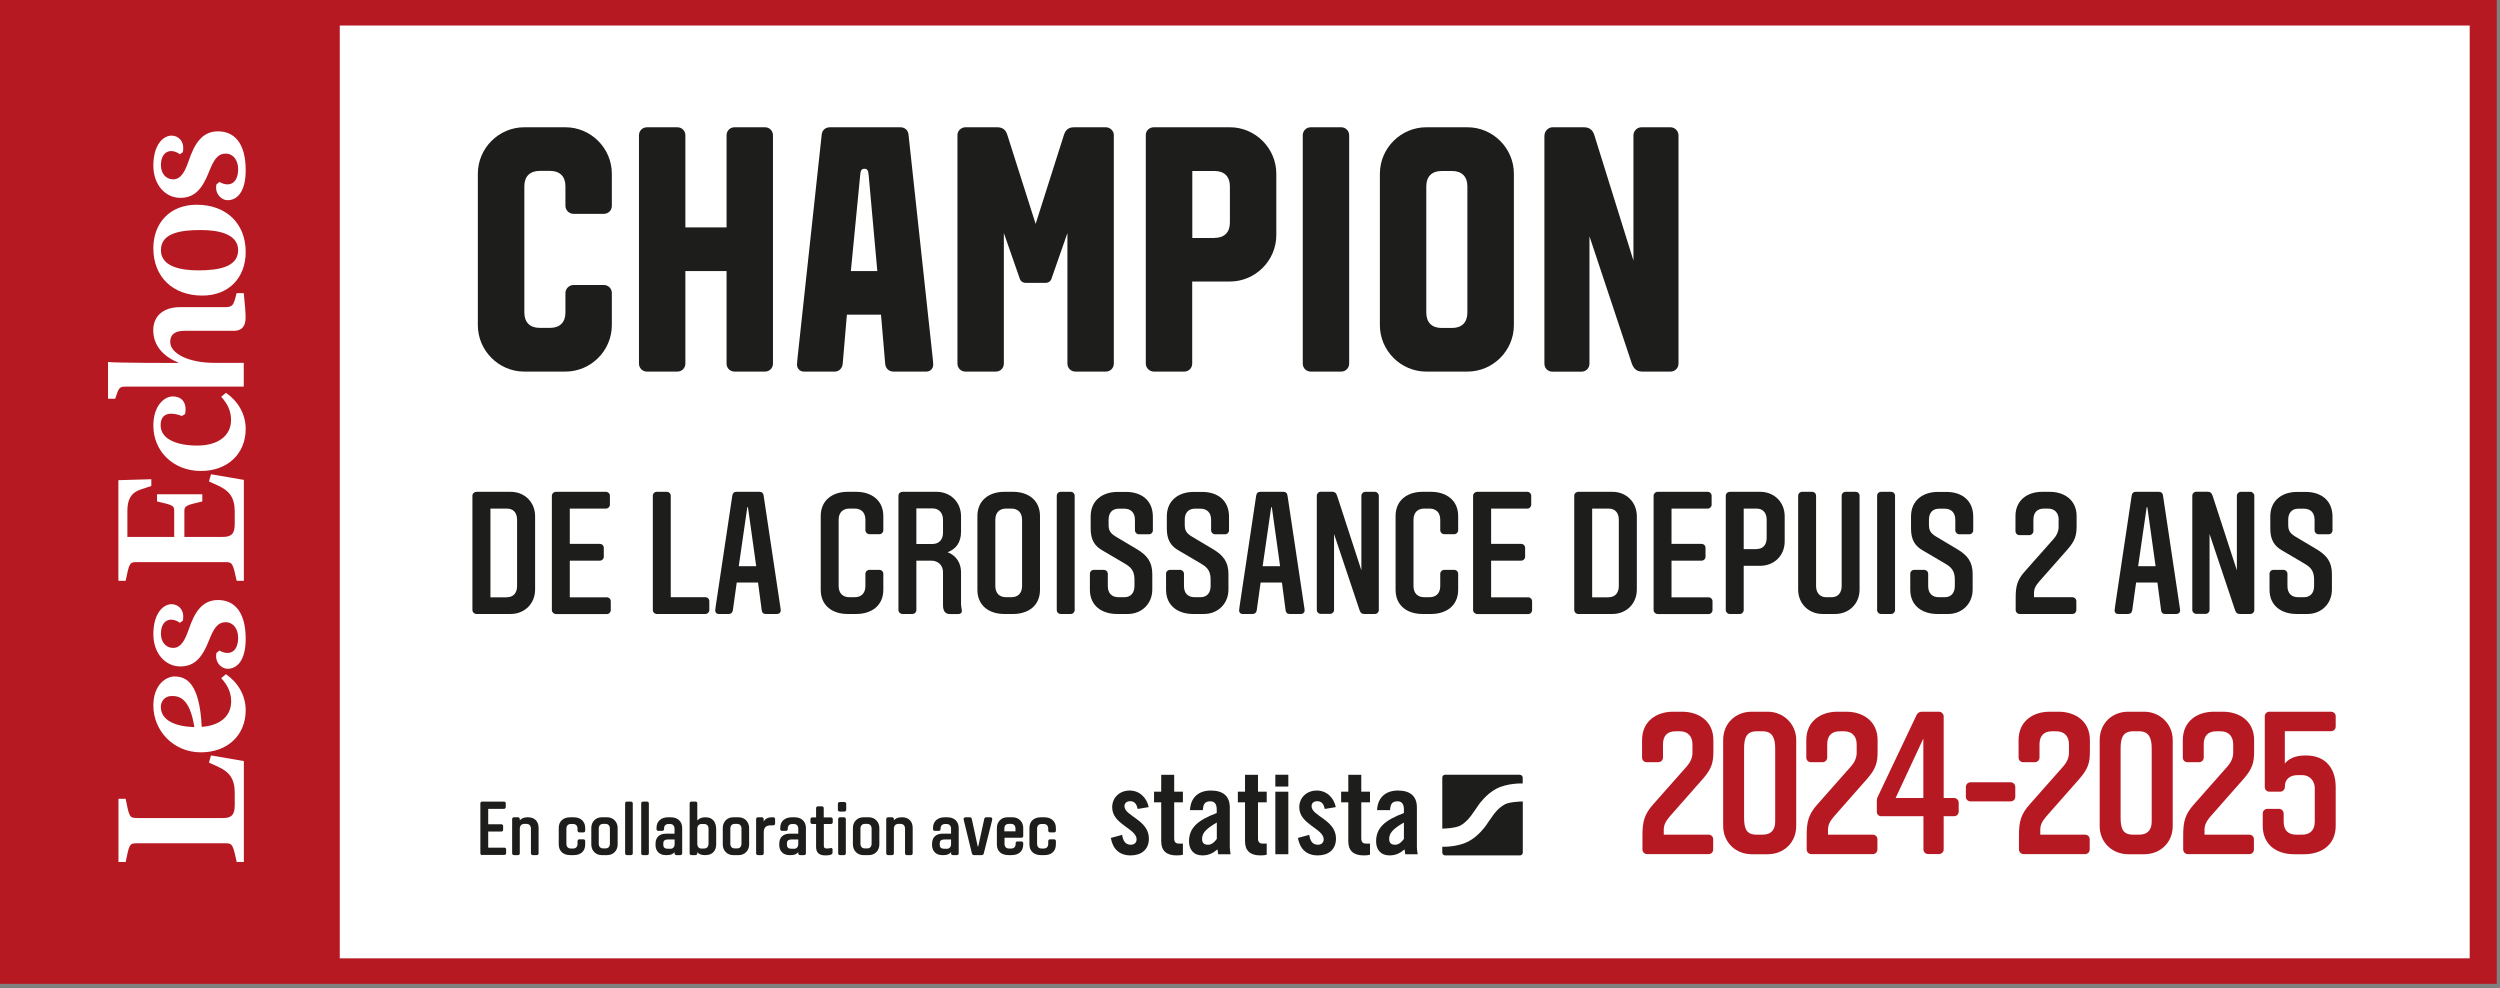 <svg xmlns="http://www.w3.org/2000/svg" xmlns:xlink="http://www.w3.org/1999/xlink" xmlns:serif="http://www.serif.com/" width="100%" height="100%" viewBox="0 0 258 102" xml:space="preserve" style="fill-rule:evenodd;clip-rule:evenodd;stroke-miterlimit:10;"><rect x="0" y="0" width="258" height="102" fill="#808080" stroke="none"/>    <g id="Plan-de-travail1" serif:id="Plan de travail1" transform="matrix(0.909,0,0,0.796,0,0)">        <rect x="0" y="0" width="283.46" height="127.56" style="fill:none;"></rect>        <clipPath id="_clip1">            <rect x="0" y="0" width="283.46" height="127.56"></rect>        </clipPath>        <g clip-path="url(#_clip1)">            <g transform="matrix(1.1,0,0,1.257,-14.181,-16.383)">                <rect x="14.17" y="14.17" width="255.12" height="99.21" style="fill:white;stroke:rgb(183,25,35);stroke-width:3px;"></rect>            </g>            <g transform="matrix(-4.21163e-16,-1.257,1.1,-4.81201e-16,-50.075,102.919)">                <rect x="-18.46" y="46.98" width="99.21" height="33.61" style="fill:rgb(183,25,35);"></rect>            </g>            <g transform="matrix(1.1,0,0,1.257,-14.181,-16.383)">                <path d="M27,97.41L35.87,97.41C36.71,97.41 37.12,97.16 37.12,96.09L37.12,94.81C37.12,93.35 36.56,92.67 35.49,92.16L34.46,91.69L34.67,90.95L38.06,91.53L38.06,101.94L37.32,101.94C36.93,100.11 36.87,100.01 36.15,100.01L27.01,100.01C26.27,100.01 26.23,100.11 25.86,101.94L25.12,101.94L25.12,95.42L25.86,95.42C26.23,97.31 26.27,97.4 27.01,97.4L27,97.41ZM30.93,82.81C32.12,82.81 33.5,83.49 33.71,88C35.54,87.88 36.75,86.95 36.75,85.37C36.75,84.49 36.4,83.7 35.72,82.98L36.21,82.57C37.42,83.39 38.25,84.73 38.25,86.29C38.25,88.8 36.44,90.63 33.62,90.63C30.8,90.63 28.72,88.41 28.72,85.8C28.72,83.66 30.02,82.8 30.94,82.8L30.93,82.81ZM29.49,85.93C29.49,87.35 31.01,87.97 32.95,88.03C32.48,84.94 31.3,84.82 30.62,84.82C29.82,84.82 29.49,85.46 29.49,85.93ZM38.25,78.92C38.25,81.18 37.34,82.01 36.4,82.01C35.68,82.01 35.04,81.29 35.23,80.38L35.54,80.13C36.55,80.71 37.47,80.29 37.47,78.81C37.47,77.88 36.96,77.21 36.19,77.21C35.28,77.21 34.91,77.97 34.44,79.14C33.78,80.79 33.02,81.77 31.5,81.77C29.98,81.77 28.72,80.45 28.72,78.44C28.72,76.3 29.73,75.35 30.61,75.35C31.31,75.35 31.99,75.97 31.76,77.06L31.45,77.27C30.55,76.61 29.5,76.94 29.5,78.4C29.5,79.28 30.04,79.86 30.76,79.86C31.62,79.86 32.02,78.95 32.39,77.9C32.95,76.27 33.71,74.92 35.39,74.92C37.07,74.92 38.25,76.13 38.25,78.93L38.25,78.92ZM25.11,72.95L25.11,62.56L28.51,62.46L28.51,63.16L27.44,63.51C26.37,63.86 26.04,64.62 26.04,65.71L26.04,68.41L30.87,68.41L30.87,65.74C30.87,65.18 30.77,65.14 29.1,64.75L29.1,64.01L33.77,64.01L33.77,64.75C32.16,65.14 31.92,65.18 31.92,65.74L31.92,68.41L35.87,68.41C36.71,68.41 37.12,68.16 37.12,67.09L37.12,65.81C37.12,64.35 36.56,63.67 35.49,63.16L34.46,62.69L34.67,61.95L38.06,62.53L38.06,72.94L37.32,72.94C36.93,71.11 36.87,71.01 36.15,71.01L27.01,71.01C26.27,71.01 26.23,71.11 25.86,72.94L25.12,72.94L25.11,72.95ZM35.72,53.96L36.21,53.55C37.42,54.37 38.25,55.71 38.25,57.27C38.25,59.78 36.44,61.61 33.62,61.61C30.8,61.61 28.72,59.59 28.72,56.94C28.72,54.86 29.85,53.92 30.74,53.92C31.48,53.92 32.24,54.39 32,55.73L31.67,55.94C30.79,55.59 29.47,55.43 29.47,56.89C29.47,58.35 31.18,58.99 33.26,58.99C35.34,58.99 36.74,58.02 36.74,56.34C36.74,55.46 36.39,54.67 35.71,53.95L35.72,53.96ZM37,47.15L31.98,47.15C30.93,47.15 30.46,47.54 30.46,48.3C30.46,49.47 32.29,50.46 35.05,50.46L38.05,50.46L38.05,52.91L25.93,52.91C25.21,52.91 25.17,52.97 24.78,54.16L24.04,54.16L24.04,50.37C24.82,50.47 30.89,50.47 31.3,50.47L31.3,50.43C29.76,49.81 28.71,48.68 28.71,47.1C28.71,45.7 29.66,44.71 31.51,44.71L36.06,44.71C36.92,44.71 36.99,44.57 37.31,43.27L38.05,43.27C38.17,44.38 38.24,45.25 38.24,45.8C38.24,46.69 37.85,47.16 36.99,47.16L37,47.15ZM37.47,38.84C37.47,37.21 35.56,36.76 33.62,36.76C31.5,36.76 29.5,37.07 29.5,38.84C29.5,40.47 31.41,40.92 33.35,40.92C35.47,40.92 37.47,40.57 37.47,38.84ZM38.25,39.03C38.25,41.68 36.5,43.52 33.78,43.52C30.74,43.52 28.72,41.61 28.72,38.64C28.72,35.99 30.47,34.15 33.19,34.15C36.23,34.15 38.25,36.06 38.25,39.03ZM38.25,30.59C38.25,32.85 37.34,33.68 36.4,33.68C35.68,33.68 35.04,32.96 35.23,32.05L35.54,31.8C36.55,32.38 37.47,31.96 37.47,30.48C37.47,29.55 36.96,28.88 36.19,28.88C35.28,28.88 34.91,29.64 34.44,30.81C33.78,32.46 33.02,33.44 31.5,33.44C29.98,33.44 28.72,32.12 28.72,30.11C28.72,27.97 29.73,27.02 30.61,27.02C31.31,27.02 31.99,27.64 31.76,28.73L31.45,28.94C30.55,28.28 29.5,28.61 29.5,30.07C29.5,30.95 30.04,31.53 30.76,31.53C31.62,31.53 32.02,30.62 32.39,29.56C32.95,27.93 33.71,26.58 35.39,26.58C37.07,26.58 38.25,27.79 38.25,30.59Z" style="fill:white;"></path>            </g>            <g transform="matrix(1.1,0,0,1.257,-14.181,-16.383)">                <g>                    <path d="M130.31,96.47C130.21,95.95 129.97,95.67 129.54,95.67C129.19,95.67 128.95,95.85 128.95,96.19C128.95,97.2 131.47,97.6 131.47,99.52C131.47,100.67 130.68,101.26 129.59,101.26C128.42,101.26 127.74,100.59 127.54,99.46L128.71,99.14C128.79,99.68 128.99,100.16 129.6,100.16C129.95,100.16 130.2,99.96 130.2,99.6C130.2,98.49 127.68,98.07 127.68,96.3C127.68,95.28 128.47,94.57 129.48,94.57C130.49,94.57 131.24,95.28 131.45,96.28L130.31,96.47Z" style="fill:rgb(29,29,27);fill-rule:nonzero;"></path>                    <path d="M132,95.79L132,94.69L132.74,94.69L132.74,92.95L134.08,92.95L134.08,94.69L134.98,94.69L134.98,95.79L134.08,95.79L134.08,99.51C134.08,99.85 134.22,100.04 134.54,100.04L134.98,100.04L134.98,101.19C134.8,101.24 134.64,101.26 134.31,101.26C133.3,101.26 132.74,100.79 132.74,99.81L132.74,95.79L132,95.79Z" style="fill:rgb(29,29,27);fill-rule:nonzero;"></path>                    <path d="M135.71,96.58C135.78,95.27 136.61,94.57 137.87,94.57C139.13,94.57 139.82,95.15 139.82,96.32L139.82,100.46C139.82,100.66 139.87,100.93 139.9,101.14L138.62,101.14C138.61,100.96 138.56,100.79 138.55,100.64C138.05,101.05 137.63,101.26 136.98,101.26C136.07,101.26 135.61,100.64 135.61,99.81C135.61,98.4 136.54,97.62 138.47,96.89L138.47,96.51C138.47,95.97 138.25,95.68 137.81,95.68C137.2,95.68 137.07,96.04 137.04,96.59L135.7,96.59L135.71,96.58ZM138.48,97.87C137.26,98.57 136.96,99.01 136.96,99.57C136.96,99.99 137.18,100.16 137.58,100.16C137.95,100.16 138.25,99.88 138.48,99.56L138.48,97.87Z" style="fill:rgb(29,29,27);fill-rule:nonzero;"></path>                    <path d="M140.65,95.79L140.65,94.69L141.39,94.69L141.39,92.95L142.73,92.95L142.73,94.69L143.63,94.69L143.63,95.79L142.73,95.79L142.73,99.51C142.73,99.85 142.87,100.04 143.19,100.04L143.63,100.04L143.63,101.19C143.45,101.24 143.29,101.26 142.96,101.26C141.95,101.26 141.39,100.79 141.39,99.81L141.39,95.79L140.65,95.79Z" style="fill:rgb(29,29,27);fill-rule:nonzero;"></path>                    <path d="M144.52,94.16L144.52,92.94L145.86,92.94L145.86,94.16L144.52,94.16ZM144.52,101.14L144.52,94.69L145.86,94.69L145.86,101.14L144.52,101.14Z" style="fill:rgb(29,29,27);fill-rule:nonzero;"></path>                    <path d="M149.62,96.47C149.52,95.95 149.28,95.67 148.85,95.67C148.5,95.67 148.26,95.85 148.26,96.19C148.26,97.2 150.78,97.6 150.78,99.52C150.78,100.67 149.99,101.26 148.9,101.26C147.73,101.26 147.05,100.59 146.85,99.46L148.02,99.14C148.1,99.68 148.3,100.16 148.91,100.16C149.26,100.16 149.51,99.96 149.51,99.6C149.51,98.49 146.99,98.07 146.99,96.3C146.99,95.28 147.78,94.57 148.79,94.57C149.8,94.57 150.55,95.28 150.76,96.28L149.62,96.47Z" style="fill:rgb(29,29,27);fill-rule:nonzero;"></path>                    <path d="M151.31,95.79L151.31,94.69L152.05,94.69L152.05,92.95L153.39,92.95L153.39,94.69L154.29,94.69L154.29,95.79L153.39,95.79L153.39,99.51C153.39,99.85 153.53,100.04 153.85,100.04L154.29,100.04L154.29,101.19C154.11,101.24 153.95,101.26 153.62,101.26C152.61,101.26 152.05,100.79 152.05,99.81L152.05,95.79L151.31,95.79Z" style="fill:rgb(29,29,27);fill-rule:nonzero;"></path>                    <path d="M155.02,96.58C155.09,95.27 155.92,94.57 157.18,94.57C158.44,94.57 159.13,95.15 159.13,96.32L159.13,100.46C159.13,100.66 159.18,100.93 159.21,101.14L157.93,101.14C157.92,100.96 157.87,100.79 157.86,100.64C157.36,101.05 156.94,101.26 156.29,101.26C155.38,101.26 154.92,100.64 154.92,99.81C154.92,98.4 155.85,97.62 157.79,96.89L157.79,96.51C157.79,95.97 157.57,95.68 157.13,95.68C156.52,95.68 156.39,96.04 156.36,96.59L155.02,96.59L155.02,96.58ZM157.79,97.87C156.57,98.57 156.27,99.01 156.27,99.57C156.27,99.99 156.49,100.16 156.89,100.16C157.26,100.16 157.56,99.88 157.79,99.56L157.79,97.87Z" style="fill:rgb(29,29,27);fill-rule:nonzero;"></path>                </g>                <path d="M169.77,92.94L162.04,92.94C161.88,92.94 161.75,93.07 161.75,93.23L161.75,98.5L161.79,98.5C161.79,98.5 163.04,98.47 163.58,98.2C164.24,97.86 164.74,97.14 164.74,97.14C164.87,96.96 165,96.76 165.05,96.7C165.09,96.64 165.14,96.57 165.15,96.56C165.16,96.55 165.21,96.47 165.24,96.43C165.27,96.39 165.4,96.2 165.52,96.02C165.52,96.02 166.27,94.93 167.34,94.38C168.5,93.78 170.03,93.84 170.03,93.84L170.05,93.84L170.05,93.24C170.05,93.08 169.92,92.95 169.76,92.95L169.77,92.94ZM168.19,96.01C167.53,96.35 167.03,97.07 167.03,97.07C166.9,97.25 166.77,97.45 166.72,97.51C166.68,97.57 166.63,97.64 166.62,97.65C166.61,97.66 166.56,97.74 166.53,97.78C166.5,97.82 166.37,98.01 166.25,98.19C166.25,98.19 165.5,99.28 164.43,99.83C163.32,100.41 161.87,100.37 161.75,100.37L161.75,100.97C161.75,101.13 161.88,101.26 162.04,101.26L169.77,101.26C169.93,101.26 170.06,101.13 170.06,100.97L170.06,95.7L169.98,95.7C169.98,95.7 168.73,95.72 168.19,96L168.19,96.01Z" style="fill:rgb(29,29,27);fill-rule:nonzero;"></path>            </g>            <g transform="matrix(1.1,0,0,1.257,-14.181,-16.383)">                <path d="M62.65,101.23C62.56,101.23 62.47,101.15 62.47,101.05L62.47,95.88C62.47,95.79 62.56,95.71 62.65,95.71L64.91,95.71C65.01,95.71 65.09,95.79 65.09,95.88L65.09,96.28C65.09,96.38 65.01,96.46 64.91,96.46L63.28,96.46L63.28,98.05L64.64,98.05C64.74,98.05 64.82,98.13 64.82,98.23L64.82,98.63C64.82,98.72 64.74,98.8 64.64,98.8L63.28,98.8L63.28,100.46L64.95,100.46C65.05,100.46 65.13,100.54 65.13,100.63L65.13,101.03C65.13,101.13 65.05,101.21 64.95,101.21L62.65,101.21L62.65,101.23Z" style="fill:rgb(29,29,27);fill-rule:nonzero;"></path>                <path d="M67.42,97.33C68.02,97.33 68.48,97.72 68.48,98.41L68.48,101.05C68.48,101.15 68.4,101.23 68.3,101.23L67.87,101.23C67.77,101.23 67.69,101.15 67.69,101.05L67.69,98.5C67.69,98.2 67.52,98.01 67.23,98.01L67.01,98.01C66.71,98.01 66.54,98.21 66.54,98.5L66.54,101.05C66.54,101.15 66.46,101.23 66.36,101.23L65.93,101.23C65.83,101.23 65.75,101.15 65.75,101.05L65.75,97.51C65.75,97.41 65.83,97.33 65.93,97.33L66.36,97.33C66.46,97.33 66.54,97.41 66.54,97.51L66.54,97.64C66.72,97.43 67.01,97.33 67.3,97.33L67.42,97.33Z" style="fill:rgb(29,29,27);fill-rule:nonzero;"></path>                <path d="M73.29,100.13C73.29,100.86 72.79,101.23 72.12,101.23L71.73,101.23C71.06,101.23 70.56,100.85 70.56,100.13L70.56,98.43C70.56,97.71 71.06,97.33 71.73,97.33L72.12,97.33C72.78,97.33 73.29,97.72 73.29,98.43L73.29,98.71C73.29,98.81 73.21,98.89 73.11,98.89L72.68,98.89C72.59,98.89 72.5,98.81 72.5,98.71L72.5,98.51C72.5,98.21 72.33,98.02 72.04,98.02L71.81,98.02C71.51,98.02 71.35,98.21 71.35,98.51L71.35,100.06C71.35,100.36 71.51,100.55 71.81,100.55L72.04,100.55C72.34,100.55 72.5,100.36 72.5,100.06L72.5,99.78C72.5,99.68 72.59,99.6 72.68,99.6L73.11,99.6C73.21,99.6 73.29,99.68 73.29,99.78L73.29,100.13Z" style="fill:rgb(29,29,27);fill-rule:nonzero;"></path>                <path d="M74.98,101.23C74.39,101.23 73.92,100.78 73.92,100.13L73.92,98.43C73.92,97.78 74.39,97.33 74.98,97.33L75.57,97.33C76.16,97.33 76.64,97.79 76.64,98.43L76.64,100.13C76.64,100.78 76.17,101.23 75.57,101.23L74.98,101.23ZM75.84,98.5C75.84,98.2 75.68,98.01 75.38,98.01L75.15,98.01C74.85,98.01 74.69,98.2 74.69,98.5L74.69,100.05C74.69,100.35 74.85,100.54 75.15,100.54L75.38,100.54C75.68,100.54 75.84,100.35 75.84,100.05L75.84,98.5Z" style="fill:rgb(29,29,27);fill-rule:nonzero;"></path>                <path d="M78.2,101.05C78.2,101.15 78.12,101.23 78.02,101.23L77.59,101.23C77.49,101.23 77.41,101.15 77.41,101.05L77.41,95.89C77.41,95.79 77.49,95.71 77.59,95.71L78.02,95.71C78.12,95.71 78.2,95.79 78.2,95.89L78.2,101.05Z" style="fill:rgb(29,29,27);fill-rule:nonzero;"></path>                <path d="M79.86,101.05C79.86,101.15 79.78,101.23 79.68,101.23L79.25,101.23C79.15,101.23 79.07,101.15 79.07,101.05L79.07,95.89C79.07,95.79 79.15,95.71 79.25,95.71L79.68,95.71C79.78,95.71 79.86,95.79 79.86,95.89L79.86,101.05Z" style="fill:rgb(29,29,27);fill-rule:nonzero;"></path>                <path d="M83.3,101.05C83.3,101.15 83.22,101.23 83.12,101.23L82.69,101.23C82.59,101.23 82.51,101.15 82.51,101.05L82.51,100.92C82.37,101.09 82.18,101.23 81.76,101.23L81.58,101.23C80.99,101.23 80.55,100.84 80.55,100.2L80.55,100.06C80.55,99.42 80.93,99.02 81.63,99.02L82.51,99.02L82.51,98.51C82.51,98.21 82.34,98.02 82.05,98.02L81.9,98.02C81.6,98.02 81.43,98.2 81.43,98.49L81.43,98.55C81.43,98.65 81.34,98.73 81.25,98.73L80.83,98.73C80.73,98.73 80.65,98.65 80.65,98.55L80.65,98.42C80.65,97.71 81.17,97.33 81.83,97.33L82.15,97.33C82.8,97.33 83.3,97.73 83.3,98.43L83.3,101.05ZM82.06,100.58C82.36,100.58 82.52,100.39 82.52,100.09L82.52,99.62L81.79,99.62C81.49,99.62 81.35,99.77 81.35,100.02L81.35,100.14C81.35,100.4 81.46,100.57 81.79,100.57L82.06,100.57L82.06,100.58Z" style="fill:rgb(29,29,27);fill-rule:nonzero;"></path>                <path d="M84.87,97.65C85.04,97.46 85.3,97.33 85.64,97.33L85.73,97.33C86.49,97.33 86.81,97.87 86.81,98.59L86.81,100.13C86.81,100.81 86.38,101.23 85.71,101.23L85.63,101.23C85.29,101.23 85.02,101.14 84.86,100.92L84.86,101.05C84.86,101.15 84.78,101.23 84.68,101.23L84.25,101.23C84.15,101.23 84.07,101.15 84.07,101.05L84.07,95.89C84.07,95.79 84.15,95.71 84.25,95.71L84.68,95.71C84.78,95.71 84.86,95.79 84.86,95.89L84.86,97.65L84.87,97.65ZM85.32,100.55L85.56,100.55C85.86,100.55 86.02,100.36 86.02,100.03L86.02,98.51C86.02,98.21 85.86,98.02 85.56,98.02L85.32,98.02C85.02,98.02 84.86,98.21 84.86,98.51L84.86,100.06C84.86,100.37 85.02,100.56 85.32,100.56L85.32,100.55Z" style="fill:rgb(29,29,27);fill-rule:nonzero;"></path>                <path d="M88.55,101.23C87.96,101.23 87.49,100.78 87.49,100.13L87.49,98.43C87.49,97.78 87.96,97.33 88.55,97.33L89.14,97.33C89.73,97.33 90.21,97.79 90.21,98.43L90.21,100.13C90.21,100.78 89.74,101.23 89.14,101.23L88.55,101.23ZM89.42,98.5C89.42,98.2 89.26,98.01 88.96,98.01L88.73,98.01C88.43,98.01 88.27,98.2 88.27,98.5L88.27,100.05C88.27,100.35 88.43,100.54 88.73,100.54L88.96,100.54C89.26,100.54 89.42,100.35 89.42,100.05L89.42,98.5Z" style="fill:rgb(29,29,27);fill-rule:nonzero;"></path>                <path d="M92.44,98.16C91.89,98.16 91.72,98.46 91.72,98.87L91.72,101.05C91.72,101.15 91.64,101.23 91.54,101.23L91.11,101.23C91.01,101.23 90.93,101.15 90.93,101.05L90.93,97.51C90.93,97.41 91.01,97.33 91.11,97.33L91.53,97.33C91.63,97.33 91.71,97.41 91.71,97.51L91.71,97.77C91.89,97.45 92.19,97.33 92.51,97.33L92.71,97.33C92.81,97.33 92.89,97.42 92.89,97.51L92.89,97.98C92.89,98.08 92.81,98.16 92.71,98.16L92.43,98.16L92.44,98.16Z" style="fill:rgb(29,29,27);fill-rule:nonzero;"></path>                <path d="M96.07,101.05C96.07,101.15 95.99,101.23 95.89,101.23L95.46,101.23C95.36,101.23 95.28,101.15 95.28,101.05L95.28,100.92C95.14,101.09 94.95,101.23 94.53,101.23L94.35,101.23C93.76,101.23 93.32,100.84 93.32,100.2L93.32,100.06C93.32,99.42 93.7,99.02 94.4,99.02L95.28,99.02L95.28,98.51C95.28,98.21 95.11,98.02 94.82,98.02L94.67,98.02C94.37,98.02 94.2,98.2 94.2,98.49L94.2,98.55C94.2,98.65 94.11,98.73 94.02,98.73L93.6,98.73C93.5,98.73 93.42,98.65 93.42,98.55L93.42,98.42C93.42,97.71 93.94,97.33 94.6,97.33L94.92,97.33C95.57,97.33 96.07,97.73 96.07,98.43L96.07,101.05ZM94.82,100.58C95.12,100.58 95.28,100.39 95.28,100.09L95.28,99.62L94.55,99.62C94.25,99.62 94.11,99.77 94.11,100.02L94.11,100.14C94.11,100.4 94.22,100.57 94.55,100.57L94.82,100.57L94.82,100.58Z" style="fill:rgb(29,29,27);fill-rule:nonzero;"></path>                <path d="M97.92,98.02L97.92,100.29C97.92,100.46 98.01,100.55 98.23,100.55C98.47,100.55 98.55,100.5 98.69,100.5C98.77,100.5 98.82,100.56 98.82,100.66L98.82,100.95C98.82,101.09 98.76,101.26 98.07,101.26C97.38,101.26 97.12,100.93 97.12,100.38L97.12,98.02L96.72,98.02C96.62,98.02 96.54,97.94 96.54,97.84L96.54,97.51C96.54,97.42 96.62,97.34 96.72,97.34L97.12,97.34L97.12,96.38C97.12,96.28 97.2,96.2 97.3,96.2L97.73,96.2C97.83,96.2 97.91,96.28 97.91,96.38L97.91,97.34L98.66,97.34C98.76,97.34 98.84,97.42 98.84,97.51L98.84,97.84C98.84,97.94 98.76,98.02 98.66,98.02L97.91,98.02L97.92,98.02Z" style="fill:rgb(29,29,27);fill-rule:nonzero;"></path>                <path d="M100.23,96.56C100.23,96.71 100.11,96.74 99.98,96.74L99.62,96.74C99.49,96.74 99.37,96.71 99.37,96.56L99.37,95.93C99.37,95.79 99.5,95.75 99.62,95.75L99.98,95.75C100.11,95.75 100.23,95.79 100.23,95.93L100.23,96.56ZM100.19,101.05C100.19,101.15 100.11,101.23 100.01,101.23L99.58,101.23C99.48,101.23 99.4,101.15 99.4,101.05L99.4,97.51C99.4,97.41 99.48,97.33 99.58,97.33L100.01,97.33C100.11,97.33 100.19,97.41 100.19,97.51L100.19,101.05Z" style="fill:rgb(29,29,27);fill-rule:nonzero;"></path>                <path d="M101.99,101.23C101.4,101.23 100.92,100.78 100.92,100.13L100.92,98.43C100.92,97.78 101.39,97.33 101.99,97.33L102.58,97.33C103.17,97.33 103.65,97.79 103.65,98.43L103.65,100.13C103.65,100.78 103.18,101.23 102.58,101.23L101.99,101.23ZM102.85,98.5C102.85,98.2 102.69,98.01 102.39,98.01L102.16,98.01C101.86,98.01 101.7,98.2 101.7,98.5L101.7,100.05C101.7,100.35 101.86,100.54 102.16,100.54L102.39,100.54C102.69,100.54 102.85,100.35 102.85,100.05L102.85,98.5Z" style="fill:rgb(29,29,27);fill-rule:nonzero;"></path>                <path d="M106.03,97.33C106.63,97.33 107.09,97.72 107.09,98.41L107.09,101.05C107.09,101.15 107.01,101.23 106.91,101.23L106.48,101.23C106.38,101.23 106.3,101.15 106.3,101.05L106.3,98.5C106.3,98.2 106.13,98.01 105.84,98.01L105.62,98.01C105.32,98.01 105.15,98.21 105.15,98.5L105.15,101.05C105.15,101.15 105.07,101.23 104.97,101.23L104.54,101.23C104.44,101.23 104.36,101.15 104.36,101.05L104.36,97.51C104.36,97.41 104.44,97.33 104.54,97.33L104.97,97.33C105.07,97.33 105.15,97.41 105.15,97.51L105.15,97.64C105.33,97.43 105.62,97.33 105.91,97.33L106.03,97.33Z" style="fill:rgb(29,29,27);fill-rule:nonzero;"></path>                <path d="M111.84,101.05C111.84,101.15 111.76,101.23 111.66,101.23L111.23,101.23C111.13,101.23 111.05,101.15 111.05,101.05L111.05,100.92C110.91,101.09 110.72,101.23 110.3,101.23L110.12,101.23C109.53,101.23 109.09,100.84 109.09,100.2L109.09,100.06C109.09,99.42 109.47,99.02 110.17,99.02L111.05,99.02L111.05,98.51C111.05,98.21 110.88,98.02 110.59,98.02L110.44,98.02C110.14,98.02 109.97,98.2 109.97,98.49L109.97,98.55C109.97,98.65 109.88,98.73 109.79,98.73L109.37,98.73C109.27,98.73 109.19,98.65 109.19,98.55L109.19,98.42C109.19,97.71 109.71,97.33 110.37,97.33L110.69,97.33C111.34,97.33 111.84,97.73 111.84,98.43L111.84,101.05ZM110.59,100.58C110.89,100.58 111.05,100.39 111.05,100.09L111.05,99.62L110.32,99.62C110.02,99.62 109.88,99.77 109.88,100.02L109.88,100.14C109.88,100.4 109.99,100.57 110.32,100.57L110.59,100.57L110.59,100.58Z" style="fill:rgb(29,29,27);fill-rule:nonzero;"></path>                <path d="M113.77,100.28C113.77,100.28 113.79,100.33 113.82,100.33C113.85,100.33 113.86,100.31 113.87,100.28L114.48,97.49C114.5,97.39 114.57,97.33 114.68,97.33L115.1,97.33C115.25,97.33 115.3,97.42 115.3,97.51C115.3,97.55 115.3,97.6 115.28,97.66L114.43,101.05C114.41,101.15 114.33,101.23 114.21,101.23L113.42,101.23C113.3,101.23 113.22,101.15 113.2,101.05L112.37,97.65C112.35,97.59 112.35,97.54 112.35,97.5C112.35,97.41 112.41,97.33 112.55,97.33L112.99,97.33C113.09,97.33 113.16,97.38 113.19,97.49C113.39,98.42 113.59,99.35 113.79,100.28L113.77,100.28Z" style="fill:rgb(29,29,27);fill-rule:nonzero;"></path>                <path d="M117.71,100C117.71,99.9 117.8,99.82 117.89,99.82L118.32,99.82C118.42,99.82 118.5,99.9 118.5,100L118.5,100.13C118.5,100.89 117.97,101.23 117.29,101.23L116.98,101.23C116.29,101.23 115.78,100.88 115.78,100.13L115.78,98.43C115.78,97.78 116.25,97.33 116.84,97.33L117.43,97.33C118.02,97.33 118.5,97.79 118.5,98.43L118.5,99.26C118.5,99.36 118.42,99.44 118.32,99.44L116.57,99.44L116.57,100.06C116.57,100.36 116.73,100.55 117.03,100.55L117.26,100.55C117.56,100.55 117.72,100.36 117.72,100.06L117.72,100L117.71,100ZM116.55,98.78L117.7,98.78L117.7,98.5C117.7,98.2 117.54,98.01 117.24,98.01L117.01,98.01C116.71,98.01 116.55,98.2 116.55,98.5L116.55,98.78Z" style="fill:rgb(29,29,27);fill-rule:nonzero;"></path>                <path d="M121.87,100.13C121.87,100.86 121.37,101.23 120.7,101.23L120.31,101.23C119.64,101.23 119.14,100.85 119.14,100.13L119.14,98.43C119.14,97.71 119.64,97.33 120.31,97.33L120.7,97.33C121.36,97.33 121.87,97.72 121.87,98.43L121.87,98.71C121.87,98.81 121.79,98.89 121.69,98.89L121.26,98.89C121.17,98.89 121.08,98.81 121.08,98.71L121.08,98.51C121.08,98.21 120.91,98.02 120.62,98.02L120.39,98.02C120.09,98.02 119.93,98.21 119.93,98.51L119.93,100.06C119.93,100.36 120.09,100.55 120.39,100.55L120.62,100.55C120.92,100.55 121.08,100.36 121.08,100.06L121.08,99.78C121.08,99.68 121.17,99.6 121.26,99.6L121.69,99.6C121.79,99.6 121.87,99.68 121.87,99.78L121.87,100.13Z" style="fill:rgb(29,29,27);fill-rule:nonzero;"></path>            </g>            <g transform="matrix(1.1,0,0,1.257,-14.181,-16.383)">                <path d="M71.25,43.26C71.25,42.79 71.65,42.43 72.08,42.43L75.21,42.43C75.68,42.43 76.04,42.79 76.04,43.26L76.04,46.57C76.04,49.2 73.88,51.36 71.25,51.36L67,51.36C64.37,51.36 62.21,49.2 62.21,46.57L62.21,30.95C62.21,28.32 64.37,26.16 67,26.16L71.25,26.16C73.88,26.16 76.04,28.32 76.04,30.95L76.04,34.26C76.04,34.73 75.68,35.09 75.21,35.09L72.08,35.09C71.65,35.09 71.25,34.73 71.25,34.26L71.25,32.24C71.25,31.23 70.67,30.66 69.67,30.66L68.59,30.66C67.58,30.66 67.01,31.24 67.01,32.24L67.01,45.27C67.01,46.28 67.59,46.85 68.59,46.85L69.67,46.85C70.68,46.85 71.25,46.27 71.25,45.27L71.25,43.25L71.25,43.26Z" style="fill:rgb(29,29,27);fill-rule:nonzero;"></path>                <path d="M92.67,50.53C92.67,51 92.31,51.36 91.84,51.36L88.71,51.36C88.24,51.36 87.88,51 87.88,50.53L87.88,40.99L83.63,40.99L83.63,50.53C83.63,51 83.27,51.36 82.8,51.36L79.67,51.36C79.2,51.36 78.84,51 78.84,50.53L78.84,26.99C78.84,26.52 79.2,26.16 79.67,26.16L82.8,26.16C83.27,26.16 83.63,26.52 83.63,26.99L83.63,36.49L87.88,36.49L87.88,26.99C87.88,26.52 88.24,26.16 88.71,26.16L91.84,26.16C92.31,26.16 92.67,26.52 92.67,26.99L92.67,50.53Z" style="fill:rgb(29,29,27);fill-rule:nonzero;"></path>                <path d="M103.83,45.49L100.3,45.49L99.87,50.53C99.83,51 99.51,51.36 99.04,51.36L95.87,51.36C95.44,51.36 95.15,51.04 95.15,50.64C95.15,50.5 95.19,50.17 95.22,49.81L97.7,26.92C97.74,26.45 98.1,26.16 98.56,26.16L105.83,26.16C106.26,26.16 106.62,26.45 106.66,26.92L109.14,49.81C109.18,50.17 109.21,50.49 109.21,50.64C109.21,51.04 108.92,51.36 108.49,51.36L105.11,51.36C104.61,51.36 104.28,51 104.25,50.53L103.82,45.49L103.83,45.49ZM100.7,40.99L103.44,40.99L102.54,31.02C102.5,30.62 102.4,30.44 102.11,30.44C101.79,30.44 101.71,30.66 101.68,31.02L100.71,40.99L100.7,40.99Z" style="fill:rgb(29,29,27);fill-rule:nonzero;"></path>                <path d="M116.5,50.53C116.5,51 116.14,51.36 115.67,51.36L112.54,51.36C112.07,51.36 111.71,51 111.71,50.53L111.71,26.95C111.71,26.52 112.11,26.16 112.54,26.16L115.82,26.16C116.47,26.16 116.72,26.52 116.86,26.95L119.78,36.13L122.7,26.95C122.84,26.52 123.1,26.16 123.74,26.16L127.02,26.16C127.45,26.16 127.85,26.52 127.85,26.95L127.85,50.53C127.85,51 127.49,51.36 127.02,51.36L123.89,51.36C123.42,51.36 123.06,51 123.06,50.53L123.06,37.07L121.44,41.71C121.37,42 121.15,42.21 120.79,42.21L118.77,42.21C118.41,42.21 118.19,41.99 118.12,41.71L116.5,37.07L116.5,50.53Z" style="fill:rgb(29,29,27);fill-rule:nonzero;"></path>                <path d="M135.94,50.53C135.94,51 135.58,51.36 135.11,51.36L131.98,51.36C131.55,51.36 131.15,51 131.15,50.53L131.15,26.95C131.15,26.48 131.55,26.16 131.98,26.16L139.83,26.16C142.46,26.16 144.62,28.32 144.62,30.95L144.62,37.28C144.62,39.91 142.46,42.07 139.83,42.07L135.94,42.07L135.94,50.53ZM138.25,37.57C139.26,37.57 139.83,36.99 139.83,35.99L139.83,32.25C139.83,31.24 139.25,30.67 138.25,30.67L135.95,30.67L135.95,37.58L138.25,37.58L138.25,37.57Z" style="fill:rgb(29,29,27);fill-rule:nonzero;"></path>                <path d="M152.14,50.53C152.14,51 151.78,51.36 151.31,51.36L148.18,51.36C147.71,51.36 147.35,51 147.35,50.53L147.35,26.99C147.35,26.52 147.71,26.16 148.18,26.16L151.31,26.16C151.78,26.16 152.14,26.52 152.14,26.99L152.14,50.53Z" style="fill:rgb(29,29,27);fill-rule:nonzero;"></path>                <path d="M160.1,51.36C157.47,51.36 155.31,49.2 155.31,46.57L155.31,30.95C155.31,28.32 157.47,26.16 160.1,26.16L164.35,26.16C166.98,26.16 169.14,28.32 169.14,30.95L169.14,46.57C169.14,49.2 166.98,51.36 164.35,51.36L160.1,51.36ZM162.76,46.86C163.77,46.86 164.34,46.28 164.34,45.28L164.34,32.25C164.34,31.24 163.76,30.67 162.76,30.67L161.68,30.67C160.67,30.67 160.1,31.25 160.1,32.25L160.1,45.28C160.1,46.29 160.68,46.86 161.68,46.86L162.76,46.86Z" style="fill:rgb(29,29,27);fill-rule:nonzero;"></path>                <path d="M172.3,26.99C172.3,26.56 172.7,26.16 173.13,26.16L176.37,26.16C176.87,26.16 177.27,26.38 177.45,26.99L181.48,39.91L181.48,26.99C181.48,26.56 181.84,26.16 182.31,26.16L185.3,26.16C185.77,26.16 186.13,26.56 186.13,26.99L186.13,50.53C186.13,51 185.77,51.36 185.3,51.36L182.42,51.36C181.84,51.36 181.52,51.11 181.3,50.5L176.94,37.4L176.94,50.54C176.94,51.01 176.58,51.37 176.11,51.37L173.12,51.37C172.65,51.37 172.29,51.01 172.29,50.54L172.29,27L172.3,26.99Z" style="fill:rgb(29,29,27);fill-rule:nonzero;"></path>                <path d="M62.07,76.36C61.85,76.36 61.65,76.18 61.65,75.95L61.65,64.16C61.65,63.93 61.85,63.76 62.07,63.76L65.6,63.76C67,63.76 68.12,64.79 68.12,66.28L68.12,73.84C68.12,75.33 67,76.36 65.6,76.36L62.07,76.36ZM65.22,74.63C65.9,74.63 66.26,74.16 66.26,73.48L66.26,66.64C66.26,65.96 65.9,65.49 65.22,65.49L63.51,65.49L63.51,74.64L65.22,74.64L65.22,74.63Z" style="fill:rgb(29,29,27);fill-rule:nonzero;"></path>                <path d="M70.26,76.36C70.04,76.36 69.85,76.18 69.85,75.95L69.85,64.16C69.85,63.94 70.05,63.76 70.26,63.76L75.43,63.76C75.66,63.76 75.84,63.94 75.84,64.16L75.84,65.08C75.84,65.31 75.66,65.49 75.43,65.49L71.7,65.49L71.7,69.13L74.8,69.13C75.03,69.13 75.21,69.31 75.21,69.54L75.21,70.46C75.21,70.68 75.03,70.86 74.8,70.86L71.7,70.86L71.7,74.64L75.52,74.64C75.75,74.64 75.93,74.82 75.93,75.04L75.93,75.96C75.93,76.19 75.75,76.37 75.52,76.37L70.26,76.37L70.26,76.36Z" style="fill:rgb(29,29,27);fill-rule:nonzero;"></path>                <path d="M80.27,64.17C80.27,63.94 80.45,63.76 80.68,63.76L81.71,63.76C81.94,63.76 82.12,63.94 82.12,64.17L82.12,74.63L85.69,74.63C85.92,74.63 86.1,74.81 86.1,75.04L86.1,75.96C86.1,76.18 85.92,76.36 85.69,76.36L80.68,76.36C80.46,76.36 80.27,76.18 80.27,75.96L80.27,64.17Z" style="fill:rgb(29,29,27);fill-rule:nonzero;"></path>                <path d="M91.14,73.12L88.93,73.12L88.53,75.98C88.49,76.23 88.33,76.36 88.1,76.36L87.07,76.36C86.85,76.36 86.71,76.22 86.71,76C86.71,75.93 86.73,75.75 86.76,75.57L88.47,64.17C88.51,63.88 88.67,63.76 88.9,63.76L91.28,63.76C91.51,63.76 91.68,63.89 91.71,64.17L93.42,75.57C93.46,75.8 93.47,75.93 93.47,76C93.47,76.22 93.31,76.36 93.09,76.36L91.92,76.36C91.67,76.36 91.54,76.22 91.51,75.98L91.13,73.12L91.14,73.12ZM89.14,71.43L90.94,71.43L90.09,65.35L90.02,65.35L89.14,71.43Z" style="fill:rgb(29,29,27);fill-rule:nonzero;"></path>                <path d="M102.21,66.64C102.21,65.9 101.78,65.49 101.11,65.49L100.55,65.49C99.88,65.49 99.45,65.9 99.45,66.64L99.45,73.48C99.45,74.22 99.88,74.63 100.55,74.63L101.11,74.63C101.78,74.63 102.21,74.22 102.21,73.48L102.21,72.22C102.21,71.99 102.41,71.81 102.62,71.81L103.65,71.81C103.88,71.81 104.06,71.99 104.06,72.22L104.06,73.86C104.06,75.55 102.78,76.36 101.27,76.36L100.37,76.36C98.86,76.36 97.6,75.55 97.6,73.86L97.6,66.26C97.6,64.59 98.86,63.76 100.37,63.76L101.27,63.76C102.78,63.76 104.06,64.59 104.06,66.26L104.06,67.72C104.06,67.95 103.88,68.13 103.65,68.13L102.62,68.13C102.4,68.13 102.21,67.95 102.21,67.72L102.21,66.64Z" style="fill:rgb(29,29,27);fill-rule:nonzero;"></path>                <path d="M107.47,75.95C107.47,76.18 107.29,76.36 107.06,76.36L106.03,76.36C105.81,76.36 105.62,76.18 105.62,75.95L105.62,64.16C105.62,63.93 105.82,63.76 106.03,63.76L109.56,63.76C110.96,63.76 112.08,64.79 112.08,66.28L112.08,67.88C112.08,68.87 111.65,69.64 110.69,69.99C111.72,70.39 112.08,71.25 112.08,72.06L112.08,75.27C112.08,75.58 112.17,75.92 112.17,76.06C112.17,76.24 112.03,76.37 111.79,76.37L110.96,76.37C110.56,76.37 110.22,76.19 110.22,75.45L110.22,72.05C110.22,71.35 109.73,70.86 109,70.86L107.47,70.86L107.47,75.96L107.47,75.95ZM109.14,69.14C109.82,69.14 110.22,68.67 110.22,67.99L110.22,66.64C110.22,65.96 109.82,65.47 109.14,65.47L107.47,65.47L107.47,69.14L109.14,69.14Z" style="fill:rgb(29,29,27);fill-rule:nonzero;"></path>                <path d="M120.23,73.86C120.23,75.55 118.97,76.36 117.46,76.36L116.54,76.36C115.03,76.36 113.77,75.55 113.77,73.86L113.77,66.26C113.77,64.59 115.03,63.76 116.54,63.76L117.46,63.76C118.97,63.76 120.23,64.59 120.23,66.26L120.23,73.86ZM118.38,66.64C118.38,65.9 117.95,65.49 117.28,65.49L116.72,65.49C116.05,65.49 115.62,65.9 115.62,66.64L115.62,73.48C115.62,74.22 116.05,74.63 116.72,74.63L117.28,74.63C117.95,74.63 118.38,74.22 118.38,73.48L118.38,66.64Z" style="fill:rgb(29,29,27);fill-rule:nonzero;"></path>                <path d="M123.81,75.95C123.81,76.18 123.63,76.36 123.4,76.36L122.37,76.36C122.14,76.36 121.96,76.18 121.96,75.95L121.96,64.17C121.96,63.94 122.14,63.76 122.37,63.76L123.4,63.76C123.63,63.76 123.81,63.94 123.81,64.17L123.81,75.95Z" style="fill:rgb(29,29,27);fill-rule:nonzero;"></path>                <path d="M128.17,76.36C126.66,76.36 125.38,75.55 125.38,73.86L125.38,72.22C125.38,71.99 125.56,71.81 125.79,71.81L126.82,71.81C127.04,71.81 127.23,71.99 127.23,72.22L127.23,73.48C127.23,74.22 127.64,74.63 128.33,74.63L128.94,74.63C129.62,74.63 129.98,74.16 129.98,73.48L129.98,72.78C129.98,71.75 129.44,71.43 128.86,71.09L126.63,69.78C125.89,69.35 125.46,68.72 125.46,67.57L125.46,66.29C125.46,64.63 126.7,63.77 128.23,63.77L129.11,63.77C130.69,63.77 131.88,64.63 131.88,66.33L131.88,67.73C131.88,67.96 131.7,68.14 131.47,68.14L130.44,68.14C130.22,68.14 130.03,67.96 130.03,67.73L130.03,66.65C130.03,65.95 129.65,65.5 128.93,65.5L128.35,65.5C127.67,65.5 127.31,65.95 127.31,66.63L127.31,67.13C127.31,67.76 127.47,68.03 128.1,68.41L130.22,69.67C131.28,70.3 131.82,70.98 131.82,72.24L131.82,73.84C131.82,75.33 130.7,76.36 129.3,76.36L128.15,76.36L128.17,76.36Z" style="fill:rgb(29,29,27);fill-rule:nonzero;"></path>                <path d="M136.03,76.36C134.52,76.36 133.24,75.55 133.24,73.86L133.24,72.22C133.24,71.99 133.42,71.81 133.65,71.81L134.68,71.81C134.9,71.81 135.09,71.99 135.09,72.22L135.09,73.48C135.09,74.22 135.5,74.63 136.19,74.63L136.8,74.63C137.48,74.63 137.84,74.16 137.84,73.48L137.84,72.78C137.84,71.75 137.3,71.43 136.72,71.09L134.49,69.78C133.75,69.35 133.32,68.72 133.32,67.57L133.32,66.29C133.32,64.63 134.56,63.77 136.09,63.77L136.97,63.77C138.55,63.77 139.74,64.63 139.74,66.33L139.74,67.73C139.74,67.96 139.56,68.14 139.33,68.14L138.3,68.14C138.08,68.14 137.89,67.96 137.89,67.73L137.89,66.65C137.89,65.95 137.51,65.5 136.79,65.5L136.21,65.5C135.53,65.5 135.17,65.95 135.17,66.63L135.17,67.13C135.17,67.76 135.33,68.03 135.96,68.41L138.08,69.67C139.14,70.3 139.68,70.98 139.68,72.24L139.68,73.84C139.68,75.33 138.56,76.36 137.16,76.36L136.01,76.36L136.03,76.36Z" style="fill:rgb(29,29,27);fill-rule:nonzero;"></path>                <path d="M145.21,73.12L143,73.12L142.6,75.98C142.56,76.23 142.4,76.36 142.17,76.36L141.14,76.36C140.92,76.36 140.78,76.22 140.78,76C140.78,75.93 140.8,75.75 140.83,75.57L142.54,64.17C142.58,63.88 142.74,63.76 142.97,63.76L145.35,63.76C145.58,63.76 145.75,63.89 145.78,64.17L147.49,75.57C147.53,75.8 147.54,75.93 147.54,76C147.54,76.22 147.38,76.36 147.16,76.36L145.99,76.36C145.74,76.36 145.61,76.22 145.58,75.98L145.2,73.12L145.21,73.12ZM143.21,71.43L145.01,71.43L144.16,65.35L144.09,65.35L143.21,71.43Z" style="fill:rgb(29,29,27);fill-rule:nonzero;"></path>                <path d="M153.4,71.89L153.4,64.17C153.4,63.95 153.58,63.76 153.82,63.76L154.79,63.76C155.02,63.76 155.2,63.96 155.2,64.17L155.2,75.95C155.2,76.18 155.02,76.36 154.79,76.36L153.73,76.36C153.46,76.36 153.32,76.27 153.21,75.96L150.58,68.11L150.58,75.94C150.58,76.17 150.4,76.35 150.17,76.35L149.22,76.35C148.99,76.35 148.8,76.17 148.8,75.94L148.8,64.16C148.8,63.94 148.98,63.75 149.22,63.75L150.37,63.75C150.62,63.75 150.78,63.84 150.89,64.15L153.41,71.89L153.4,71.89Z" style="fill:rgb(29,29,27);fill-rule:nonzero;"></path>                <path d="M161.54,66.64C161.54,65.9 161.11,65.49 160.44,65.49L159.88,65.49C159.21,65.49 158.78,65.9 158.78,66.64L158.78,73.48C158.78,74.22 159.21,74.63 159.88,74.63L160.44,74.63C161.11,74.63 161.54,74.22 161.54,73.48L161.54,72.22C161.54,71.99 161.74,71.81 161.95,71.81L162.98,71.81C163.21,71.81 163.39,71.99 163.39,72.22L163.39,73.86C163.39,75.55 162.11,76.36 160.6,76.36L159.7,76.36C158.19,76.36 156.93,75.55 156.93,73.86L156.93,66.26C156.93,64.59 158.19,63.76 159.7,63.76L160.6,63.76C162.11,63.76 163.39,64.59 163.39,66.26L163.39,67.72C163.39,67.95 163.21,68.13 162.98,68.13L161.95,68.13C161.73,68.13 161.54,67.95 161.54,67.72L161.54,66.64Z" style="fill:rgb(29,29,27);fill-rule:nonzero;"></path>                <path d="M165.35,76.36C165.13,76.36 164.93,76.18 164.93,75.95L164.93,64.16C164.93,63.94 165.13,63.76 165.35,63.76L170.52,63.76C170.75,63.76 170.93,63.94 170.93,64.16L170.93,65.08C170.93,65.31 170.75,65.49 170.52,65.49L166.79,65.49L166.79,69.13L169.89,69.13C170.12,69.13 170.3,69.31 170.3,69.54L170.3,70.46C170.3,70.68 170.12,70.86 169.89,70.86L166.79,70.86L166.79,74.64L170.61,74.64C170.84,74.64 171.02,74.82 171.02,75.04L171.02,75.96C171.02,76.19 170.84,76.37 170.61,76.37L165.35,76.37L165.35,76.36Z" style="fill:rgb(29,29,27);fill-rule:nonzero;"></path>                <path d="M175.78,76.36C175.56,76.36 175.37,76.18 175.37,75.95L175.37,64.16C175.37,63.93 175.57,63.76 175.78,63.76L179.31,63.76C180.71,63.76 181.83,64.79 181.83,66.28L181.83,73.84C181.83,75.33 180.71,76.36 179.31,76.36L175.78,76.36ZM178.93,74.63C179.61,74.63 179.97,74.16 179.97,73.48L179.97,66.64C179.97,65.96 179.61,65.49 178.93,65.49L177.22,65.49L177.22,74.64L178.93,74.64L178.93,74.63Z" style="fill:rgb(29,29,27);fill-rule:nonzero;"></path>                <path d="M183.97,76.36C183.75,76.36 183.56,76.18 183.56,75.95L183.56,64.16C183.56,63.94 183.76,63.76 183.97,63.76L189.14,63.76C189.37,63.76 189.55,63.94 189.55,64.16L189.55,65.08C189.55,65.31 189.37,65.49 189.14,65.49L185.41,65.49L185.41,69.13L188.51,69.13C188.74,69.13 188.92,69.31 188.92,69.54L188.92,70.46C188.92,70.68 188.74,70.86 188.51,70.86L185.41,70.86L185.41,74.64L189.23,74.64C189.46,74.64 189.64,74.82 189.64,75.04L189.64,75.96C189.64,76.19 189.46,76.37 189.23,76.37L183.97,76.37L183.97,76.36Z" style="fill:rgb(29,29,27);fill-rule:nonzero;"></path>                <path d="M192.86,75.95C192.86,76.18 192.68,76.36 192.45,76.36L191.42,76.36C191.2,76.36 191.01,76.18 191.01,75.95L191.01,64.16C191.01,63.93 191.21,63.76 191.42,63.76L194.57,63.76C195.97,63.76 197.09,64.79 197.09,66.28L197.09,68.87C197.09,70.37 195.97,71.39 194.57,71.39L192.86,71.39L192.86,75.95ZM194.19,69.66C194.89,69.66 195.23,69.19 195.23,68.51L195.23,66.64C195.23,65.96 194.87,65.49 194.19,65.49L192.86,65.49L192.86,69.67L194.19,69.67L194.19,69.66Z" style="fill:rgb(29,29,27);fill-rule:nonzero;"></path>                <path d="M202.31,76.36L201,76.36C199.6,76.36 198.48,75.33 198.48,73.84L198.48,64.17C198.48,63.94 198.66,63.76 198.89,63.76L199.92,63.76C200.15,63.76 200.33,63.94 200.33,64.17L200.33,73.48C200.33,74.16 200.71,74.63 201.37,74.63L201.93,74.63C202.61,74.63 202.97,74.16 202.97,73.48L202.97,64.17C202.97,63.94 203.15,63.76 203.38,63.76L204.41,63.76C204.64,63.76 204.82,63.94 204.82,64.17L204.82,73.84C204.82,75.33 203.7,76.36 202.3,76.36L202.31,76.36Z" style="fill:rgb(29,29,27);fill-rule:nonzero;"></path>                <path d="M208.48,75.95C208.48,76.18 208.3,76.36 208.07,76.36L207.04,76.36C206.81,76.36 206.63,76.18 206.63,75.95L206.63,64.17C206.63,63.94 206.81,63.76 207.04,63.76L208.07,63.76C208.3,63.76 208.48,63.94 208.48,64.17L208.48,75.95Z" style="fill:rgb(29,29,27);fill-rule:nonzero;"></path>                <path d="M212.84,76.36C211.33,76.36 210.05,75.55 210.05,73.86L210.05,72.22C210.05,71.99 210.23,71.81 210.46,71.81L211.49,71.81C211.71,71.81 211.9,71.99 211.9,72.22L211.9,73.48C211.9,74.22 212.31,74.63 213,74.63L213.61,74.63C214.29,74.63 214.65,74.16 214.65,73.48L214.65,72.78C214.65,71.75 214.11,71.43 213.53,71.09L211.3,69.78C210.56,69.35 210.13,68.72 210.13,67.57L210.13,66.29C210.13,64.63 211.37,63.77 212.9,63.77L213.78,63.77C215.36,63.77 216.55,64.63 216.55,66.33L216.55,67.73C216.55,67.96 216.37,68.14 216.14,68.14L215.11,68.14C214.89,68.14 214.7,67.96 214.7,67.73L214.7,66.65C214.7,65.95 214.32,65.5 213.6,65.5L213.02,65.5C212.34,65.5 211.98,65.95 211.98,66.63L211.98,67.13C211.98,67.76 212.14,68.03 212.77,68.41L214.89,69.67C215.95,70.3 216.49,70.98 216.49,72.24L216.49,73.84C216.49,75.33 215.37,76.36 213.97,76.36L212.82,76.36L212.84,76.36Z" style="fill:rgb(29,29,27);fill-rule:nonzero;"></path>                <path d="M225.37,66.64C225.37,65.94 224.96,65.49 224.27,65.49L223.86,65.49C223.14,65.49 222.76,65.9 222.76,66.64L222.76,67.81C222.76,68.04 222.56,68.23 222.35,68.23L221.32,68.23C221.09,68.23 220.91,68.05 220.91,67.81L220.91,66.26C220.91,64.62 222.15,63.76 223.66,63.76L224.45,63.76C225.95,63.76 227.22,64.61 227.22,66.26L227.22,67.3C227.22,68.25 227.06,68.81 226.3,69.68L223.36,73.01C222.95,73.48 222.82,73.82 222.82,74.2L222.82,74.63L226.78,74.63C227.01,74.63 227.19,74.81 227.19,75.03L227.19,75.95C227.19,76.18 227.01,76.36 226.78,76.36L221.34,76.36C221.12,76.36 220.93,76.18 220.93,75.95L220.93,74.73C220.93,73.52 221.07,72.86 221.9,71.94L224.87,68.59C225.16,68.27 225.36,67.83 225.36,67.42L225.36,66.65L225.37,66.64Z" style="fill:rgb(29,29,27);fill-rule:nonzero;"></path>                <path d="M235.57,73.12L233.36,73.12L232.96,75.98C232.92,76.23 232.76,76.36 232.53,76.36L231.5,76.36C231.28,76.36 231.14,76.22 231.14,76C231.14,75.93 231.16,75.75 231.19,75.57L232.9,64.17C232.94,63.88 233.1,63.76 233.33,63.76L235.71,63.76C235.94,63.76 236.11,63.89 236.14,64.17L237.85,75.57C237.89,75.8 237.9,75.93 237.9,76C237.9,76.22 237.74,76.36 237.52,76.36L236.35,76.36C236.1,76.36 235.97,76.22 235.94,75.98L235.56,73.12L235.57,73.12ZM233.57,71.43L235.37,71.43L234.52,65.35L234.45,65.35L233.57,71.43Z" style="fill:rgb(29,29,27);fill-rule:nonzero;"></path>                <path d="M243.76,71.89L243.76,64.17C243.76,63.95 243.94,63.76 244.18,63.76L245.15,63.76C245.38,63.76 245.56,63.96 245.56,64.17L245.56,75.95C245.56,76.18 245.38,76.36 245.15,76.36L244.09,76.36C243.82,76.36 243.68,76.27 243.57,75.96L240.94,68.11L240.94,75.94C240.94,76.17 240.76,76.35 240.53,76.35L239.58,76.35C239.35,76.35 239.16,76.17 239.16,75.94L239.16,64.16C239.16,63.94 239.34,63.75 239.58,63.75L240.73,63.75C240.98,63.75 241.14,63.84 241.25,64.15L243.77,71.89L243.76,71.89Z" style="fill:rgb(29,29,27);fill-rule:nonzero;"></path>                <path d="M249.92,76.36C248.41,76.36 247.13,75.55 247.13,73.86L247.13,72.22C247.13,71.99 247.31,71.81 247.54,71.81L248.57,71.81C248.79,71.81 248.98,71.99 248.98,72.22L248.98,73.48C248.98,74.22 249.39,74.63 250.08,74.63L250.69,74.63C251.37,74.63 251.73,74.16 251.73,73.48L251.73,72.78C251.73,71.75 251.19,71.43 250.61,71.09L248.38,69.78C247.64,69.35 247.21,68.72 247.21,67.57L247.21,66.29C247.21,64.63 248.45,63.77 249.98,63.77L250.86,63.77C252.44,63.77 253.63,64.63 253.63,66.33L253.63,67.73C253.63,67.96 253.45,68.14 253.22,68.14L252.19,68.14C251.97,68.14 251.78,67.96 251.78,67.73L251.78,66.65C251.78,65.95 251.4,65.5 250.68,65.5L250.1,65.5C249.42,65.5 249.06,65.95 249.06,66.63L249.06,67.13C249.06,67.76 249.22,68.03 249.85,68.41L251.97,69.67C253.03,70.3 253.57,70.98 253.57,72.24L253.57,73.84C253.57,75.33 252.45,76.36 251.05,76.36L249.9,76.36L249.92,76.36Z" style="fill:rgb(29,29,27);fill-rule:nonzero;"></path>            </g>            <g transform="matrix(1.1,0,0,1.257,-14.181,-16.383)">                <path d="M187.57,89.8C187.57,88.98 187.09,88.46 186.29,88.46L185.81,88.46C184.97,88.46 184.53,88.94 184.53,89.8L184.53,91.17C184.53,91.44 184.3,91.65 184.05,91.65L182.85,91.65C182.58,91.65 182.37,91.44 182.37,91.17L182.37,89.36C182.37,87.45 183.82,86.44 185.58,86.44L186.5,86.44C188.24,86.44 189.73,87.43 189.73,89.36L189.73,90.58C189.73,91.69 189.54,92.34 188.66,93.35L185.24,97.23C184.76,97.78 184.61,98.18 184.61,98.62L184.61,99.12L189.23,99.12C189.5,99.12 189.71,99.33 189.71,99.58L189.71,100.65C189.71,100.92 189.5,101.13 189.23,101.13L182.89,101.13C182.64,101.13 182.41,100.92 182.41,100.65L182.41,99.22C182.41,97.81 182.58,97.04 183.54,95.97L187,92.06C187.34,91.68 187.57,91.18 187.57,90.7L187.57,89.8Z" style="fill:rgb(183,25,35);fill-rule:nonzero;"></path>                <path d="M195.34,101.14L193.68,101.14C192.08,101.14 190.74,99.96 190.74,98.22L190.74,89.36C190.74,87.62 192.04,86.44 193.68,86.44L195.34,86.44C196.92,86.44 198.28,87.66 198.28,89.36L198.28,98.22C198.28,99.96 196.98,101.14 195.34,101.14ZM196.11,90.22C196.11,89.19 195.84,88.46 194.83,88.46L194.18,88.46C193.13,88.46 192.9,89.17 192.9,90.22L192.9,97.36C192.9,98.52 193.15,99.12 194.18,99.12L194.83,99.12C195.67,99.12 196.11,98.64 196.11,97.78L196.11,90.22Z" style="fill:rgb(183,25,35);fill-rule:nonzero;"></path>                <path d="M204.52,89.8C204.52,88.98 204.04,88.46 203.24,88.46L202.76,88.46C201.92,88.46 201.48,88.94 201.48,89.8L201.48,91.17C201.48,91.44 201.25,91.65 201,91.65L199.8,91.65C199.53,91.65 199.32,91.44 199.32,91.17L199.32,89.36C199.32,87.45 200.77,86.44 202.53,86.44L203.45,86.44C205.19,86.44 206.68,87.43 206.68,89.36L206.68,90.58C206.68,91.69 206.49,92.34 205.61,93.35L202.19,97.23C201.71,97.78 201.56,98.18 201.56,98.62L201.56,99.12L206.18,99.12C206.45,99.12 206.66,99.33 206.66,99.58L206.66,100.65C206.66,100.92 206.45,101.13 206.18,101.13L199.84,101.13C199.59,101.13 199.36,100.92 199.36,100.65L199.36,99.22C199.36,97.81 199.53,97.04 200.49,95.97L203.95,92.06C204.29,91.68 204.52,91.18 204.52,90.7L204.52,89.8Z" style="fill:rgb(183,25,35);fill-rule:nonzero;"></path>                <path d="M210.65,86.88C210.75,86.65 210.9,86.44 211.28,86.44L213.02,86.44C213.27,86.44 213.5,86.67 213.5,86.92L213.5,95.34L214.57,95.34C214.84,95.34 215.05,95.57 215.05,95.82L215.05,96.74C215.05,97.01 214.84,97.22 214.57,97.22L213.5,97.22L213.5,100.64C213.5,100.91 213.29,101.12 213.02,101.12L211.89,101.12C211.62,101.12 211.41,100.91 211.41,100.64L211.41,97.22L207.06,97.22C206.81,97.22 206.6,97.05 206.6,96.74L206.6,95.58C206.6,95.45 206.64,95.31 206.71,95.18L210.66,86.87L210.65,86.88ZM211.4,89.21L208.54,95.34L211.4,95.34L211.4,89.21Z" style="fill:rgb(183,25,35);fill-rule:nonzero;"></path>                <path d="M220.41,93.72C220.68,93.72 220.89,93.93 220.89,94.2L220.89,95.23C220.89,95.48 220.68,95.69 220.41,95.69L216.27,95.69C216,95.69 215.79,95.48 215.79,95.23L215.79,94.2C215.79,93.93 216,93.72 216.27,93.72L220.41,93.72Z" style="fill:rgb(183,25,35);fill-rule:nonzero;"></path>                <path d="M226.43,89.8C226.43,88.98 225.95,88.46 225.15,88.46L224.67,88.46C223.83,88.46 223.39,88.94 223.39,89.8L223.39,91.17C223.39,91.44 223.16,91.65 222.91,91.65L221.71,91.65C221.44,91.65 221.23,91.44 221.23,91.17L221.23,89.36C221.23,87.45 222.68,86.44 224.44,86.44L225.36,86.44C227.1,86.44 228.59,87.43 228.59,89.36L228.59,90.58C228.59,91.69 228.4,92.34 227.52,93.35L224.1,97.23C223.62,97.78 223.47,98.18 223.47,98.62L223.47,99.12L228.09,99.12C228.36,99.12 228.57,99.33 228.57,99.58L228.57,100.65C228.57,100.92 228.36,101.13 228.09,101.13L221.75,101.13C221.5,101.13 221.27,100.92 221.27,100.65L221.27,99.22C221.27,97.81 221.44,97.04 222.4,95.97L225.86,92.06C226.2,91.68 226.43,91.18 226.43,90.7L226.43,89.8Z" style="fill:rgb(183,25,35);fill-rule:nonzero;"></path>                <path d="M234.2,101.14L232.54,101.14C230.94,101.14 229.6,99.96 229.6,98.22L229.6,89.36C229.6,87.62 230.9,86.44 232.54,86.44L234.2,86.44C235.77,86.44 237.14,87.66 237.14,89.36L237.14,98.22C237.14,99.96 235.84,101.14 234.2,101.14ZM234.97,90.22C234.97,89.19 234.7,88.46 233.69,88.46L233.04,88.46C231.99,88.46 231.76,89.17 231.76,90.22L231.76,97.36C231.76,98.52 232.01,99.12 233.04,99.12L233.69,99.12C234.53,99.12 234.97,98.64 234.97,97.78L234.97,90.22Z" style="fill:rgb(183,25,35);fill-rule:nonzero;"></path>                <path d="M243.38,89.8C243.38,88.98 242.9,88.46 242.1,88.46L241.62,88.46C240.78,88.46 240.34,88.94 240.34,89.8L240.34,91.17C240.34,91.44 240.11,91.65 239.86,91.65L238.66,91.65C238.39,91.65 238.18,91.44 238.18,91.17L238.18,89.36C238.18,87.45 239.63,86.44 241.39,86.44L242.31,86.44C244.05,86.44 245.54,87.43 245.54,89.36L245.54,90.58C245.54,91.69 245.35,92.34 244.47,93.35L241.05,97.23C240.57,97.78 240.42,98.18 240.42,98.62L240.42,99.12L245.04,99.12C245.31,99.12 245.52,99.33 245.52,99.58L245.52,100.65C245.52,100.92 245.31,101.13 245.04,101.13L238.7,101.13C238.45,101.13 238.22,100.92 238.22,100.65L238.22,99.22C238.22,97.81 238.39,97.04 239.35,95.97L242.81,92.06C243.15,91.68 243.38,91.18 243.38,90.7L243.38,89.8Z" style="fill:rgb(183,25,35);fill-rule:nonzero;"></path>                <path d="M248.71,94.21C248.71,94.48 248.48,94.69 248.23,94.69L247.12,94.69C246.85,94.69 246.64,94.48 246.64,94.21L246.64,86.9C246.64,86.65 246.85,86.44 247.12,86.44L253.48,86.44C253.75,86.44 253.96,86.65 253.96,86.9L253.96,87.97C253.96,88.24 253.75,88.45 253.48,88.45L248.71,88.45L248.71,91.79C249.05,91.37 249.66,90.95 250.85,90.95C253.01,90.95 253.96,92.36 253.96,94.23L253.96,98.22C253.96,100.19 252.47,101.14 250.71,101.14L249.66,101.14C247.87,101.14 246.43,100.17 246.43,98.22L246.43,96.94C246.43,96.67 246.64,96.46 246.91,96.46L248.11,96.46C248.36,96.46 248.59,96.67 248.59,96.94L248.59,97.78C248.59,98.64 249.03,99.12 249.87,99.12L250.52,99.12C251.32,99.12 251.8,98.64 251.8,97.78L251.8,94.32C251.8,93.61 251.3,92.98 250.52,92.98L250.02,92.98C249.24,92.98 248.72,93.42 248.72,94.09L248.72,94.22L248.71,94.21Z" style="fill:rgb(183,25,35);fill-rule:nonzero;"></path>            </g>        </g>    </g></svg>